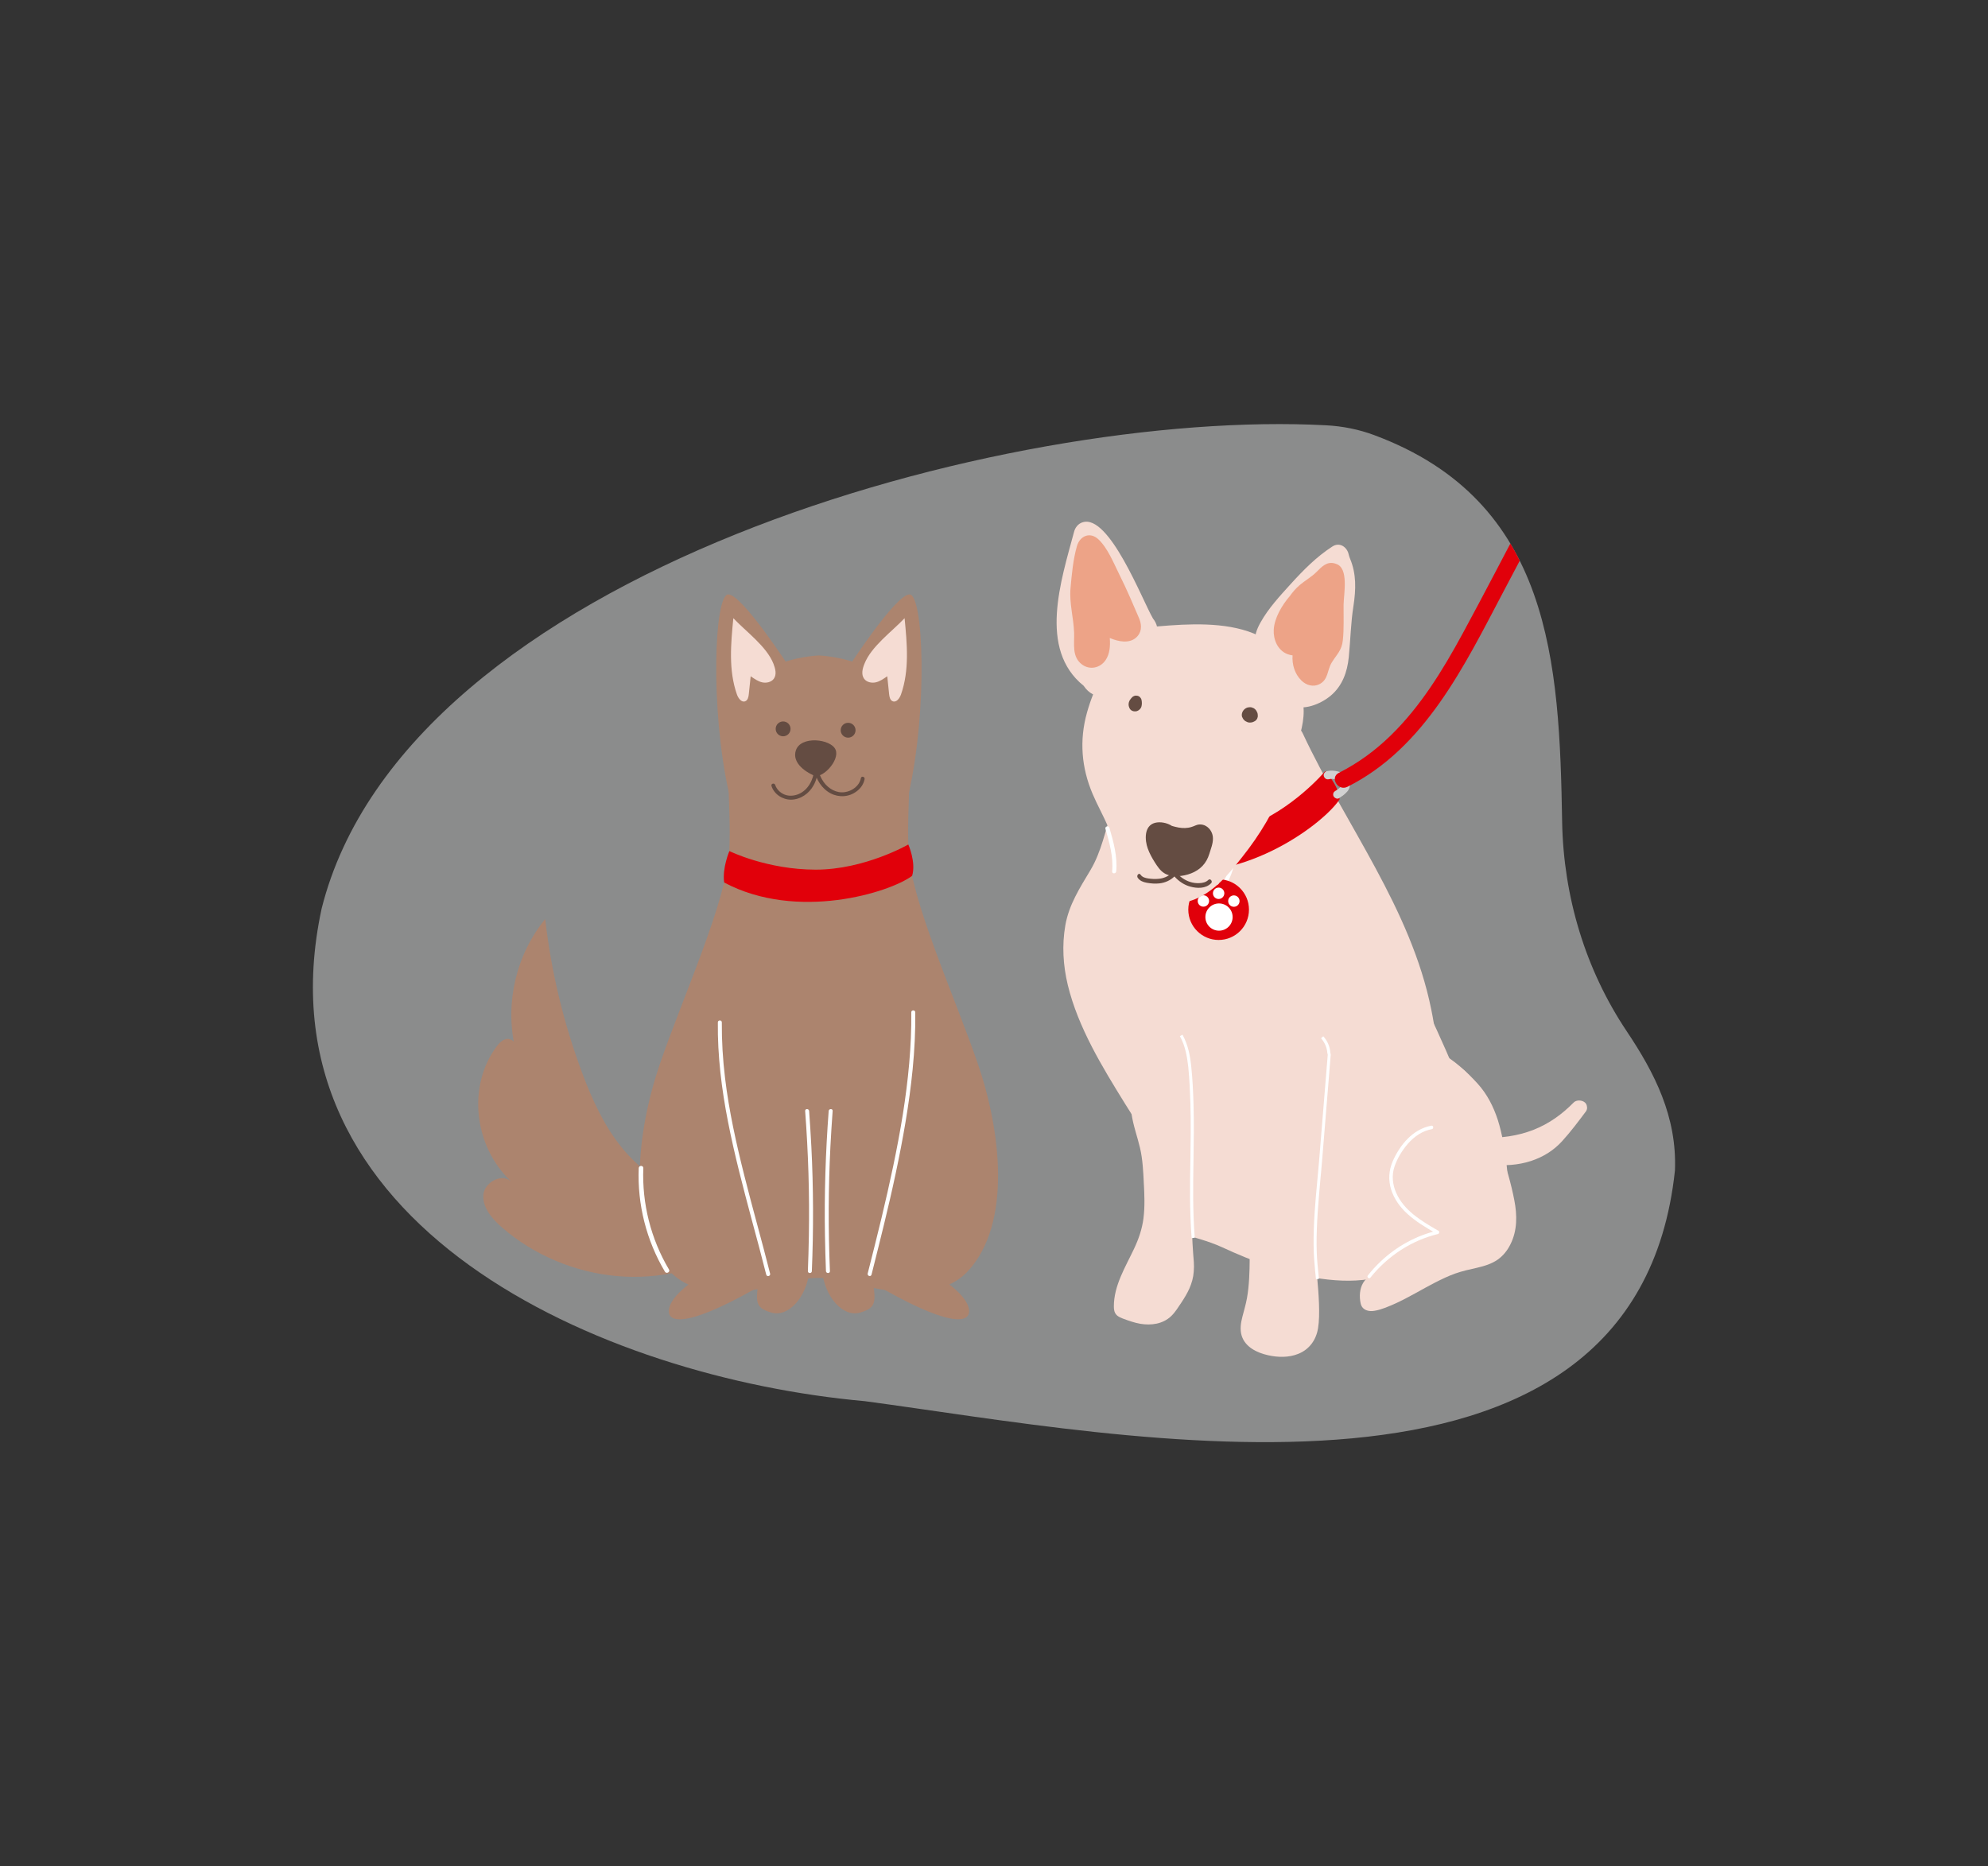 <?xml version="1.0" encoding="UTF-8"?>
<svg xmlns="http://www.w3.org/2000/svg" xmlns:xlink="http://www.w3.org/1999/xlink" version="1.0" id="Слой_2" x="0px" y="0px" viewBox="0 0 1605.4 1507.4" xml:space="preserve">
<rect x="0" y="0" width="1605.4" height="1507.4" fill="#333333" stroke="none"/>
<g>
	<path fill="#8B8C8C" d="M1352.6,945.3c1.7-43.5-16.5-78.8-38.9-112.3c-33.5-50-51.1-108.9-52.2-169.1   c-2.2-128.7-8.5-259.1-151.6-312.4c-12.5-4.7-25.7-7.3-39.1-8C813.3,329.8,327.9,461.7,259.7,734   c-55.2,256.7,227.4,378.8,438.6,397.7C907.5,1159.6,1320.7,1246,1352.6,945.3z"></path>
	<g>
		<path fill="#F5DCD3" d="M1155.8,815.3c-16.5-81.6-69.1-148.8-103.8-223c-1.4-3.1-3.8-4.5-6.3-4.7c-1.6-0.5-3.4-0.5-5.5,0.2    c-34.7,11.9-68.9,25.3-102.4,40.3c-13.4,6-33.8,11-39.4,26.2c-6.1,16.6-8.7,33.3-18,48.8c-8.5,14.2-17.2,27.7-20.1,44.3    c-2.8,16.1-1.8,32.4,2,48.2c8.3,34.3,27.9,66.3,46.3,96c9.5,15.4,19.6,30.5,30.1,45.1c8.9,12.4,17.4,26,32.3,31.8    c15.6,6.1,35.1,8.1,51.8,9.1c18.1,1.1,35.5-2,52.2-8.9c26.8-11.1,61.3-25.9,75.4-53C1165.9,886.1,1162.2,847,1155.8,815.3z"></path>
		<path fill="#F5DCD3" d="M1216.7,941.2c-1.5-12.3-3.4-24.9-7.2-36.8c-3.5-10.7-8.6-20.7-16.2-29.1c-8.2-9.1-19.9-19.9-31-25.4    c-11.7-5.7-24.2,2.5-35.1,6.6c-13.8,5.2-27.8,9.9-42,14.1c-26.2,7.7-52.9,13.6-79.9,17.5c-13.5,2-27.1,2.9-40.6,4.4    c-11.9,1.3-23.4,4.8-30.4,15.3c-6.4,9.6-8.2,22-9.4,33.3c-1.3,11.9-2,25.6,3.7,36.6c4.9,9.4,13.5,14.7,23.3,17.9    c11.9,3.9,23.4,6.5,34.8,11.7c25.8,11.9,51.8,21.6,80.1,25.5c15.1,2.1,30.4,2.5,45.3-0.9c14.7-3.3,28.5-10.6,42.2-16.7    c12.9-5.8,28.2-10.5,39.1-19.9c6.2-5.3,10.3-12.1,13.7-19.4c1.6-0.6,3.2-1.8,4.4-3.6C1217.8,962.9,1218,952,1216.7,941.2z"></path>
		<path fill="#F5DCD3" d="M1281.5,893.6c-0.1-1.1-0.6-2.3-1.7-3.2c-2.2-1.9-6.7-2.2-8.9,0c-9.3,9.4-19.6,17.1-32.9,22.3    c-12.5,4.8-26.3,6.8-40,6.1c-0.2,0-0.4,0-0.5,0c-3.3-0.9-6.7-1.5-10.2-1.8c-2.4-0.2-4.8,0-7.2,0.3c-2.1,0.3-4,1.4-5.2,2.9    c-0.6,0.8-0.8,1.6-1,2.4c0,0.1-0.1,0.1-0.1,0.2c-4,1.8-5.6,6.9-0.6,9.1c19.2,8.5,42.3,12.6,63.2,5.8c10.2-3.4,18.3-8.6,25-15.9    c7.1-7.8,13.3-16.1,19.5-24.4C1281.7,896,1281.8,894.7,1281.5,893.6z"></path>
		<path fill="#F5DCD3" d="M1222.9,969.5c-2.6-13.7-6.7-27.1-10.9-40.3c-4.3-13.7-8.6-27.5-14-40.8c-4.5-11.1-10.8-21.6-21.2-28    c-1.8-1.1-3.3,0.2-3.7,1.8c-0.3,0.3-0.5,0.7-0.7,1.2c-4.4,17.7-13.7,33.8-18.4,51.5c-4.7,17.9-3.5,36.5-5.8,54.8    c-0.7,5.1-1.6,10.3-3.1,15.2c-1.3,4.3-3.1,8.6-6.9,11.3c-1.6,1.1-1.3,3-0.3,4.1c-6.5,10-14.9,18.6-24.8,25.3    c-4.4,3-9.3,5.7-12.2,10.4c-3,4.8-3.3,11.4-2.1,16.8c1.2,5.4,6.4,6.8,11.3,5.9c5.8-1,11.6-3.6,17-6c10.9-5,21.1-11.3,31.8-16.8    c5.3-2.7,10.7-5.3,16.3-7.3c5.7-2,11.5-3.3,17.4-4.6c6-1.4,12.1-3.2,17.1-6.8c4.3-3.1,7.7-7.4,10-12.1    C1225.4,993.9,1225.2,981.3,1222.9,969.5z"></path>
		<path fill="#F5DCD3" d="M1182.1,882.9c-9.2-23.1-19.2-45.9-30-68.4c-0.9-2-3.1-1.7-4.2-0.4c-1.2-0.3-2.6,0.3-3.3,1.3    c-2,2.9-1.2,6.3-0.4,9.4c0.9,3.7,1.5,7.4,1.8,11.1c0.2,3.1,0.3,6.2,0.1,9.3c-1,0.8-1.3,2.2-0.6,3.5c0.1,0.2,0.2,0.4,0.3,0.6    c-0.4,3.3-1.1,6.7-0.5,10c1.3,6.9,8.9,11.5,14,15.5c5.8,4.5,12.1,9.5,19.3,11.5C1180.5,886.8,1182.9,884.9,1182.1,882.9z"></path>
		<g>
			<path fill="#E1000A" d="M936.4,677.9c0,0,33.6,3.5,70.6-10.1c37-13.7,63.1-44.9,63.1-44.9s11,11.2,11.7,22.7     c-12.3,18.9-74.3,66.6-140.5,57.6C935.6,692.9,936.4,677.9,936.4,677.9z"></path>
			<g>
				<g>
					<path fill="#FFFFFF" d="M985.9,671.7c4.1-0.1,6.1,3.7,7,7.1c1.1,3.9,1.5,8.1,1.3,12.2c-0.3,8.4-3.1,16.5-7.8,23.4       c-1.2,1.7,1.6,3.3,2.7,1.6c4.2-6.1,6.9-13.2,7.9-20.5c0.5-3.6,0.6-7.3,0.2-11c-0.4-3.4-1-6.8-2.4-9.9c-1.7-3.5-4.7-6.2-8.8-6.1       C983.9,668.6,983.8,671.8,985.9,671.7L985.9,671.7z"></path>
				</g>
				<g>
					<circle fill="#E1000A" cx="984.1" cy="734.7" r="24.5"></circle>
					<g>
						<circle fill="#FFFFFF" cx="984.4" cy="740.7" r="11"></circle>
						<circle fill="#FFFFFF" cx="984.1" cy="721.5" r="4.6"></circle>
						<circle fill="#FFFFFF" cx="971.8" cy="727.7" r="4.6"></circle>
						<circle fill="#FFFFFF" cx="996.4" cy="727.8" r="4.6"></circle>
					</g>
				</g>
				<g>
					<path fill="#FFFFFF" d="M984,712.3c-4-6.7-6.3-14.3-6.5-22c-0.2-6.1,0.2-17.8,8.4-18.6c2-0.2,2-3.3,0-3.2       c-9.7,0.9-11.5,12.1-11.6,19.9c0,8.9,2.4,17.8,7,25.4C982.4,715.6,985.1,714.1,984,712.3L984,712.3z"></path>
				</g>
			</g>
		</g>
		<g>
			<path fill="#F5DCD3" d="M1090.3,451.4c-0.5-1.2-0.9-2.4-1.2-3.7c-1.2-5.6-7.1-10.3-13.3-6.2c-12.8,8.3-23.2,18.9-33.4,30.1     c-8.8,9.7-18.1,19.7-24.5,31.2c-2.9,5.2-5.3,11-4,17.1c1.3,6,5.4,11,8.4,16.2c3.7,6.4,7.2,13,10.3,19.8     c2.4,5.2,4.1,10.6,9.5,13.4c10.1,5.4,24.5-0.7,32.5-7.4c9.4-7.9,13.4-19.1,14.6-31.1c1.4-14,1.6-27.6,3.8-41.5     C1095,476.1,1095.4,463.7,1090.3,451.4z"></path>
			<path fill="#F5DCD3" d="M931.1,499.6c-8.5-14.5-35.4-85-57-77.7c-3.4,1.1-5.8,4.1-6.7,7.5c-10.6,39.6-29.1,94.9,7.7,124.5     c8.3,12.4,22.3,10.5,30.4-1.1C918.1,540.6,944.5,516.2,931.1,499.6z"></path>
			<path fill="#F5DCD3" d="M1052.5,569.6c-2.6-23-18.5-49.2-40.2-58c-23.2-9.4-52.6-7.8-77-5.7c-1.7,0.1-3.3,0.5-4.8,0.9     c-8.3,1.1-16.1,4.7-22.9,12.3c-13.6,15.4-24.3,36.7-29.8,56.4c-6.3,22.4-4.5,44.6,4.6,65.9c3.8,9,8.7,17.5,12.4,26.4     c4.4,10.5,5.4,22.1,10.7,32.2c9.3,17.6,31.6,33.2,52.2,28.6c19.6-4.4,33.5-21.2,45.3-36.2c14.7-18.5,26-37.4,34.4-59.5     c3.4-9.1,6.4-18.4,9.1-27.8C1049.8,593.7,1053.9,581.8,1052.5,569.6z"></path>
			<g>
				<path fill="#644C42" d="M1015.7,577.8c0-0.1,0-0.2,0-0.4c0,0,0-0.1,0-0.1c0-0.4-0.1-0.9-0.2-1.3c0-0.1,0-0.2-0.1-0.2      c-0.2-0.5-0.4-1-0.7-1.5c-0.3-0.5-0.6-0.9-1-1.3c-0.2-0.2-0.4-0.3-0.6-0.5c-0.2-0.2-0.4-0.4-0.7-0.5c-1-0.5-2.1-0.9-3.2-0.8      c-0.3,0-0.6,0.1-0.8,0.1c-0.3,0-0.6,0.1-0.8,0.1c-0.5,0.1-1.1,0.4-1.6,0.7c-0.9,0.5-1.8,1.4-2.3,2.3c0,0,0,0.1-0.1,0.1      c-0.2,0.4-0.4,0.8-0.5,1.2c0,0.1-0.1,0.2-0.1,0.3c-0.1,0.5-0.2,1-0.2,1.5c0,0,0,0.1,0,0.1c0,0,0,0.1,0,0.1      c0.1,0.4,0.1,0.8,0.2,1.2c0,0.1,0,0.2,0.1,0.2c0.1,0.2,0.2,0.5,0.3,0.6c0.1,0.2,0.2,0.4,0.3,0.6c0.2,0.5,0.6,0.9,1,1.3      c0.1,0.1,0.1,0.1,0.2,0.2c0.3,0.3,0.7,0.6,1.1,0.8c0.5,0.3,1,0.5,1.5,0.7c0.1,0,0.2,0.1,0.3,0.1c0.5,0.1,1,0.2,1.5,0.2      c0.6,0,1.2-0.1,1.8-0.2c0.2,0,0.4-0.1,0.6-0.2c0.6-0.2,1.2-0.5,1.7-0.8c0.5-0.3,1-0.7,1.3-1.2c0.4-0.4,0.7-1,0.8-1.6      C1015.8,578.9,1015.8,578.4,1015.7,577.8z"></path>
				<path fill="#644C42" d="M921.9,565.8c0-0.2-0.1-0.4-0.1-0.6c-0.1-0.6-0.4-1.1-0.8-1.6c-0.3-0.5-0.8-0.9-1.3-1.2      c-0.5-0.3-1.1-0.5-1.7-0.5c-0.6-0.1-1.2-0.1-1.8,0.1c-0.4,0.2-0.7,0.3-1.1,0.5c-0.6,0.3-1,0.8-1.4,1.3c-0.1,0.1-0.2,0.2-0.3,0.3      c-0.1,0.1-0.2,0.2-0.2,0.3c-0.2,0.3-0.7,0.8-0.9,1.2c0,0.1-0.1,0.1-0.1,0.2c-0.2,0.4-0.4,0.8-0.5,1.2c0,0.1-0.1,0.2-0.1,0.4      c-0.1,0.5-0.2,1-0.2,1.5c0,0.1,0,0.1,0,0.2c0,0.5,0.1,0.9,0.2,1.4c0.1,0.3,0.2,0.6,0.3,0.9c0.1,0.2,0.2,0.5,0.3,0.7      c0.2,0.4,0.5,0.8,0.8,1.1c0.8,0.7,0.8,0.7,1.6,1c0.7,0.3,0.5,0.2,1.3,0.3c0.8,0.1,0.6,0.1,1.3,0c0.3,0,0.5,0,0.8-0.1      c1-0.4,1.4-0.6,2.2-1.3c0.4-0.3,0.7-0.8,1-1.2c0.3-0.4,0.5-1,0.6-1.4c0.1-0.2,0.1-0.3,0.1-0.5c0.1-0.6,0.2-1.1,0.2-1.7      c0-0.2,0-0.4,0-0.6C922.1,566.9,922,566.3,921.9,565.8z"></path>
				<g>
					<path fill="#644C42" d="M973.9,667.2c-1.6-1-3.6-1.4-5.5-1.3c-2.2,0.2-4,1.4-6.1,2c-3.4,1.1-7,1.1-10.5,0.5       c-1.8-0.3-3.6-0.8-5.4-1.3c-4-2.6-9.5-3.6-13.7-2.5c-9,2.4-8.3,14-5.8,20.8c1.4,3.9,3.4,7.5,5.6,11c2.1,3.3,4.3,6.7,7.6,8.8       c6.1,3.9,15.4,2.7,21.8,0.2c7.4-2.9,12.4-8.1,14.7-15.8c1.2-4,3-8.2,2.9-12.5C979.5,673.3,977.5,669.3,973.9,667.2z"></path>
					<path fill="#644C42" d="M975.8,710.7c-2,2-4.9,2.5-7.4,2.6c-2.5,0.1-5-0.2-7.4-1c-4-1.3-7.6-3.7-10.5-7       c0.3-0.4,0.6-0.8,0.8-1.2c1.2-1.9-1.5-3.8-2.7-1.9c-0.1,0.2-0.2,0.3-0.3,0.5c-1.2-1.1-2.9,0.9-2.1,2.5c-3,2.8-6.8,4.3-10.6,4.6       c-2.8,0.3-5.7,0.1-8.5-0.3c-2.3-0.4-4.6-0.9-6.1-3.1c-1.3-1.8-3.5,0.8-2.2,2.6c1.8,2.6,4.6,3.5,7.3,4c3.4,0.6,6.8,0.9,10.2,0.5       c4.4-0.5,8.7-2.3,12.1-5.6c3.6,4,8,6.9,12.8,8.2c5.4,1.5,12.5,1.8,16.9-2.8C979.5,711.8,977.3,709.2,975.8,710.7z"></path>
				</g>
			</g>
		</g>
		<g>
			<path fill="#FFFFFF" d="M1160.9,993.9c-17,4-32.9,12.6-46,25c-3.7,3.5-7.1,7.2-10.3,11.3c-1.1,1.3,0.9,3.1,2,1.8     c14.1-17.7,33.5-30.2,54.6-35.3C1162.7,996.3,1162.5,993.6,1160.9,993.9z"></path>
			<path fill="#FFFFFF" d="M1155.9,909.2c-14.9,2.7-25.4,15.5-31.2,28.7c-3.2,7.4-3.7,15.1-1.3,22.9c2.4,7.5,7.1,14.1,12.9,19.4     c6.9,6.4,15.1,11.2,23.2,15.9c1.5,0.9,2.7-1.6,1.2-2.5c-12.9-7.5-26.9-15.8-33.2-30.1c-3-6.8-3.8-14.4-1.3-21.5     c2.3-6.7,6.2-13,10.8-18.3c5.1-5.8,11.6-10.3,19.3-11.7C1157.9,911.7,1157.7,908.9,1155.9,909.2z"></path>
		</g>
		<path fill="#EDA387" d="M920.2,500.2c0-0.1-0.1-0.2-0.1-0.3c-5.1-11.9-10.2-23.9-16-35.5c-4.6-9.2-9.5-21.7-17.1-28.8    c-6.7-6.3-14.9-2.8-17.3,5.4c-3.1,10.7-4.2,22.9-5.2,34c-1.1,12.3,2.5,23.9,2.9,36.1c0.3,9.1-2,19.5,6.5,25.7    c6.3,4.6,14.6,2.7,18.9-3.6c3.4-5,3.9-11.5,3.4-17.9c7.3,3.1,15.5,4.5,21-0.1C922,511.1,922.2,505.5,920.2,500.2z"></path>
		<path fill="#EDA387" d="M1085,488.6c0.1-8.8,4.5-30.1-6.2-33.2c-0.4-0.2-0.8-0.3-1.2-0.4c-6.2-1.6-10.3,2.8-14.2,6.7    c-4.2,4.3-9.6,7.2-14.1,11.1c-2.9,2.5-5.4,5.4-7.6,8.5c-6.4,7.4-12.6,17.8-13.1,27.4c-0.4,8,3.2,16.5,11,19.6    c1.4,0.5,2.8,0.9,4.2,1c-0.5,7.4,1.7,15,7.2,20.4c3.9,3.8,9.5,5.4,14.5,2.9c7.3-3.7,6.2-11.4,9.9-17.4c4-6.6,8.2-9.8,9-18.1    C1085.4,507.8,1084.9,498.1,1085,488.6z"></path>
		<g>
			<path fill="#F5DCD3" d="M1073,850.6c-0.3-4.6-2.2-9.1-5.4-12.7c-6.5-7.2-17-9.2-26.2-10.1c-10.1-1-21.4,0-30.1,5.8     c-8.4,5.6-12.6,14.7-11.6,24.7c1,10.3,5.3,20.1,8.2,30c3.1,10.4,5.6,21,7.1,31.8c1.4,10.5,1.8,21.3,0.8,31.9     c-1,10.9-4.2,21.5-5.4,32.4c-2.4,21.2,0.3,42.9-3.4,64c-0.9,5.1-2.4,10-3.7,15.1c-1.3,4.9-2.1,10.4-0.6,15.3     c2.9,9.3,12.4,13.8,21.3,15.8c7.9,1.8,16.8,2,24.4-1.1c9-3.6,14.5-11.3,16-20.8c1.8-10.7,0.4-28.7-0.6-39.5     c-1-11.4-1.7-16-1.9-27.5c-0.2-22.6,2.5-45.2,4.3-67.7c1.9-22.9,3.7-45.9,5.6-68.8l1.4-17C1073.4,851.7,1073.3,851.1,1073,850.6z     "></path>
			<path fill="#FFFFFF" d="M1062.7,1033.3c-0.2-2.7-0.5-5-0.7-7.1c-0.6-6.7-1.1-11.6-1.2-20.5c-0.2-17.4,1.4-35.1,3-52.3     c0.5-5.2,0.9-10.3,1.4-15.5l7-85.8c0-0.4,0-0.7-0.2-1.1l-0.1-0.4c-0.3-4.4-2.1-8.6-5.1-12l1.8-1.6c3.4,3.7,5.4,8.4,5.7,13.2     c0.2,0.7,0.3,1.4,0.3,2l-7,85.8c-0.4,5.2-0.9,10.3-1.4,15.5c-1.5,17.1-3.1,34.7-3,52c0.1,8.7,0.5,13.3,1.2,20.3     c0.2,2.1,0.4,4.4,0.7,7.1L1062.7,1033.3z"></path>
		</g>
		<g>
			<path fill="#F5DCD3" d="M963.5,1012c-2.9-40.3,0.1-80.7-1-121.1c-0.3-9.7-0.7-19.4-1.8-29.1c-1-8.8-2.6-17.7-7-25.5     c-4.1-7.4-11.2-14.1-20.1-14.5c-7.8-0.3-16,5.4-16.6,13.5c0,0.3,0,0.5,0,0.8c-1.8,0.6-3.4,2.4-3.2,4.4     c1.7,19.5-2.8,39.1-0.1,58.6c1.3,9.6,4.7,18.7,6.9,28c2.2,9.3,2.6,19,3.1,28.5c0.5,9.5,0.9,19-0.3,28.5     c-1.1,8.6-3.9,16.7-7.6,24.5c-7,14.9-16.4,29.8-16.3,46.8c0,2.4,0.4,4.8,2.1,6.6c1.6,1.7,3.9,2.5,6,3.3c4.3,1.6,8.7,3.1,13.2,3.9     c8.9,1.5,18.4,0.2,25.1-6.3c3.2-3.1,5.6-7.1,8.1-10.8c2.4-3.6,4.7-7.4,6.5-11.4c1.9-4.4,3.2-8.8,3.5-13.6     C964.5,1022,963.9,1017,963.5,1012z"></path>
			<path fill="#FFFFFF" d="M962.3,1000c-1.7-23.5-1.4-42.7-1-63c0.2-14.4,0.5-29.2,0-46.1c-0.3-8.7-0.7-19-1.7-29     c-0.9-7.9-2.3-17-6.8-25l2.1-1.2c4.7,8.4,6.3,17.8,7.1,25.9c1.1,10.1,1.5,20.4,1.8,29.2c0.5,16.9,0.2,31.8,0,46.2     c-0.3,20.2-0.7,39.4,1,62.7L962.3,1000z"></path>
		</g>
	</g>
	<g>
		<path fill="#AC846E" d="M560.1,964.2c-23.1-4.7-43.3-19.3-57.8-37.1c-14.5-17.8-24-38.8-31.9-59.8c-15.2-40.5-25.3-82.6-30.1-125    c-23.3,28.5-32.5,67.1-24.6,103.1c1.6-3.1-2.7-6.7-6.3-6.3c-3.6,0.5-6.3,3.4-8.4,6.2c-23.7,31.9-18.4,80.5,11.7,108.9    c-8-7-21.9,1.2-22.4,11.3s7.2,19.1,15.2,26c25.5,22.2,58.8,36.2,92.9,39.2s68.8-5.3,96.8-22.9"></path>
		<path fill="#AC846E" d="M789.7,859.3c-18.5-54-54-131.7-56-171.8c-2-40.1,5.6-78.9-5.1-117.5c-10.7-38.6-67.3-40.6-67.3-40.6    s-56.6,2-67.3,40.6c-10.7,38.6-3.1,77.4-5.1,117.5c-2,40.1-37.5,117.8-56,171.8c-18.5,54-27.5,128.5,7.6,167.1    c22.5,24.7,65.7,17.8,93.8,9.6c17.6-5.1,36.2-5.1,53.8,0c28.2,8.2,71.3,15.1,93.8-9.6C817.2,987.7,808.2,913.3,789.7,859.3z"></path>
		<path fill="#AC846E" d="M684.9,539.3c0,0,38.3-59.2,49.6-59.2s14.7,92.2-0.5,160.1C693.6,640.2,684.9,539.3,684.9,539.3z"></path>
		<path fill="#AC846E" d="M637.7,539.3c0,0-38.3-59.2-49.6-59.2c-11.3,0-14.7,92.2,0.5,160.1C629,640.2,637.7,539.3,637.7,539.3z"></path>
		<circle fill="#644C42" cx="632.4" cy="588.7" r="6"></circle>
		<circle fill="#644C42" cx="684.9" cy="589.8" r="6"></circle>
		<g>
			<path fill="#644C42" d="M623,634.8c2.1,6.7,8.9,11.1,15.8,11.1c7.7-0.1,14.6-5,18.2-11.6c2.2-3.9,3.3-8.4,3.7-12.8     c-1,0.1-2.1,0.3-3.1,0.4c1.4,7.7,6.1,15.2,13.2,18.9c6.7,3.5,14.8,3,20.9-1.6c3.3-2.4,5.7-5.8,6.5-9.9c0.4-2-2.6-2.8-3-0.8     c-1.2,6.2-6.9,10.4-13,11.3c-6.7,1-13.1-2.7-17-8.1c-2.3-3.2-3.8-6.8-4.5-10.7c-0.3-1.9-3-1.2-3.1,0.4c-0.7,8.3-4.9,16.8-13,20.1     c-3.6,1.4-7.6,1.7-11.2,0.2c-3.4-1.4-6.2-4.2-7.4-7.7C625.4,632.1,622.4,632.9,623,634.8L623,634.8z"></path>
		</g>
		<path fill="#F5DCD3" d="M624.6,536.1c-5.5-14-22.1-25.9-32.4-36.8c-2,20.6-4,42,2.9,61.6c1.1,3.1,3.7,6.7,6.7,5.5    c2.1-0.8,2.7-3.6,2.9-5.8c0.5-4.8,1-9.6,1.5-14.4c2.9,2,5.8,4.1,9.2,4.9c3.4,0.8,7.5-0.1,9.5-2.9    C627.4,544.7,626.1,540,624.6,536.1z"></path>
		<path fill="#F5DCD3" d="M698.1,536.1c5.5-14,22.1-25.9,32.4-36.8c2,20.6,4,42-2.9,61.6c-1.1,3.1-3.7,6.7-6.7,5.5    c-2.1-0.8-2.7-3.6-2.9-5.8c-0.5-4.8-1-9.6-1.5-14.4c-2.9,2-5.8,4.1-9.2,4.9c-3.4,0.8-7.5-0.1-9.5-2.9    C695.3,544.7,696.5,540,698.1,536.1z"></path>
		<g>
			<path fill="#E1000A" d="M589,687.4c0,0,30.3,15,69.8,15s74.7-20.3,74.7-20.3s6.4,14.3,3.1,25.3c-18.1,13.5-92.8,36.8-151.8,5.4     C583.1,701.2,589,687.4,589,687.4z"></path>
		</g>
		<path fill="#AC846E" d="M576.7,828.7c0,0,30.8,171.3,38.7,192.5c-6.1,30.4-6.7,34.6,7.3,38.9s28.9-12.7,30.9-33.7    c1.9-21-9.6-181.9-21.1-205.6S576.7,828.7,576.7,828.7z"></path>
		<path fill="#AC846E" d="M740.8,828.7c0,0-30.8,171.3-38.7,192.5c6.1,30.4,6.7,34.6-7.3,38.9s-28.9-12.7-30.9-33.7    c-1.9-21,9.6-181.9,21.1-205.6S740.8,828.7,740.8,828.7z"></path>
		<path fill="#AC846E" d="M567.3,1029.7c0,0-23.1,13.4-26.7,26.1c-3.6,12.8,11.6,17.5,67.5-13.9    C609.8,999.7,567.3,1029.7,567.3,1029.7z"></path>
		<path fill="#AC846E" d="M755.4,1029.7c0,0,23.1,13.4,26.7,26.1s-11.6,17.5-67.5-13.9C712.8,999.7,755.4,1029.7,755.4,1029.7z"></path>
		<g>
			<path fill="#FFFFFF" d="M703.8,1029.5c6.8-27.1,13.7-54.3,19.5-81.7c5.9-27.8,10.9-55.8,13.7-84.1c1.5-15.3,2.3-30.7,2.1-46.1     c0-2-3.2-2-3.2,0c0.3,27.6-2.5,55.1-6.8,82.4c-4.5,28.1-10.6,55.9-17.2,83.6c-3.6,15-7.4,30-11.2,45     C700.3,1030.7,703.3,1031.5,703.8,1029.5L703.8,1029.5z"></path>
		</g>
		<g>
			<path fill="#FFFFFF" d="M621.9,1028.7c-6.6-26.3-14.1-52.4-20.7-78.7c-6.6-26.2-12.5-52.6-15.7-79.4c-1.8-14.9-2.7-29.9-2.6-44.9     c0-2-3.1-2-3.2,0c-0.3,27,3,53.8,8.2,80.3c5.2,26.7,12.2,53,19.2,79.3c4,14.8,8,29.5,11.7,44.3     C619.4,1031.5,622.4,1030.7,621.9,1028.7L621.9,1028.7z"></path>
		</g>
		<g>
			<path fill="#FFFFFF" d="M655.6,1026.7c1.4-33.6,1.3-67.2-0.4-100.7c-0.5-9.6-1.1-19.1-1.8-28.7c-0.2-2-3.3-2-3.2,0     c2.5,33.5,3.6,67.1,3,100.7c-0.2,9.6-0.4,19.1-0.8,28.7C652.4,1028.7,655.6,1028.7,655.6,1026.7L655.6,1026.7z"></path>
		</g>
		<g>
			<path fill="#FFFFFF" d="M670.2,1026.7c-1.4-33.6-1.3-67.2,0.4-100.7c0.5-9.6,1.1-19.1,1.8-28.7c0.2-2-3-2-3.2,0     c-2.5,33.5-3.6,67.1-3,100.7c0.2,9.6,0.4,19.1,0.8,28.7C667.1,1028.7,670.3,1028.7,670.2,1026.7L670.2,1026.7z"></path>
		</g>
		<path fill="#644C42" d="M656.7,626.1c0,0-17.7-7.3-14.1-19.7c3.6-12.5,28.6-9.7,32.2-0.8S663.1,630.2,656.7,626.1z"></path>
		<path fill="#FFFFFF" d="M540.2,1025.3c-14.6-24.6-21.8-53.2-20.7-81.8c0.1-2.4-3.6-2.4-3.7,0c-1.2,29.2,6.2,58.5,21.2,83.7    C538.3,1029.2,541.5,1027.3,540.2,1025.3z"></path>
	</g>
	<path fill="#D1D1D1" d="M1090.2,632.8c-0.2-5.1-5.1-8.6-9.7-9.7c-2.9-0.7-5.9-0.9-8.8-0.3c-1.7,0.4-3.1,2.1-2.7,3.9   c0.4,1.7,2,3.1,3.9,2.7c0.6-0.1,1.2-0.2,1.8-0.3c0.1,0,0.2,0,0.2,0c0.3,0,0.7,0,1,0c0.6,0,1.1,0.1,1.7,0.2c0.3,0,0.5,0.1,0.8,0.1   c0.1,0,0.2,0.1,0.3,0.1c0.6,0.2,1.2,0.4,1.7,0.6c0.2,0.1,0.5,0.2,0.7,0.3c0,0,0,0,0,0c0,0,0.1,0,0.1,0.1c0.4,0.3,0.8,0.5,1.2,0.8   c0,0,0.1,0.1,0.1,0.1c0.2,0.2,0.3,0.4,0.5,0.6c0.1,0.1,0.2,0.2,0.2,0.3c0.1,0.2,0.2,0.4,0.2,0.5c0,0,0,0,0,0c0,0.2,0.1,0.3,0.1,0.5   c0-0.1,0-0.3,0-0.4c0.1,0.3,0,0.7-0.1,1c0,0,0,0,0,0c0,0,0,0,0,0.1c-0.1,0.2-0.2,0.5-0.3,0.7c0,0.1-0.1,0.2-0.1,0.2   c0,0,0,0-0.1,0.1c-0.3,0.4-0.5,0.8-0.9,1.2c-0.1,0.1-0.3,0.3-0.4,0.3c-0.2,0.2-0.4,0.3-0.6,0.5c-0.5,0.4-1,0.7-1.5,1.1   c-0.2,0.1-0.4,0.3-0.6,0.4c0.7-0.4-0.2,0.1-0.4,0.2c-0.8,0.5-1.4,1-1.7,1.8c-0.3,0.8-0.3,1.8,0.1,2.6c0.8,1.4,2.8,2.6,4.4,1.6   c2.2-1.4,4.3-2.8,6.1-4.8C1089.4,638,1090.3,635.4,1090.2,632.8z"></path>
	<path fill="#FFFFFF" d="M895.9,668.6c-0.6-2-3.8-1.2-3.2,0.9c3.2,11.1,6.5,22.5,5.4,34.3c-0.2,2.1,3.1,2.1,3.3,0   C902.5,691.7,899.2,680,895.9,668.6z"></path>
	<g>
		<defs>
			<path id="SVGID_00000139293987808677529560000008307810601474103726_" d="M1352.6,945.3c1.7-43.5-16.5-78.8-38.9-112.3     c-33.5-50-51.1-108.9-52.2-169.1c-2.2-128.7-8.5-259.1-151.6-312.4c-12.5-4.7-25.7-7.3-39.1-8C813.3,329.8,327.9,461.7,259.7,734     c-55.2,256.7,227.4,378.8,438.6,397.7C907.5,1159.6,1320.7,1246,1352.6,945.3z"></path>
		</defs>
		<clipPath id="SVGID_00000031894897461121529220000013031047859827963276_">
			<use xlink:href="#SVGID_00000139293987808677529560000008307810601474103726_" overflow="visible"></use>
		</clipPath>
		<path clip-path="url(#SVGID_00000031894897461121529220000013031047859827963276_)" fill="#E1000A" d="M1232.6,414.4    c-17.2,32.6-34.1,65.4-51.7,97.8c-16,29.4-33.7,58.3-57.8,81.8c-12.4,12.1-26.4,22.4-41.9,30.2c-7.6,3.8-0.7,15.1,6.9,11.3    c62.6-31.4,94.5-97.9,125.6-156.9c10.2-19.3,20.3-38.5,30.5-57.8C1248.1,413.4,1236.5,406.9,1232.6,414.4z"></path>
	</g>
</g>
</svg>
